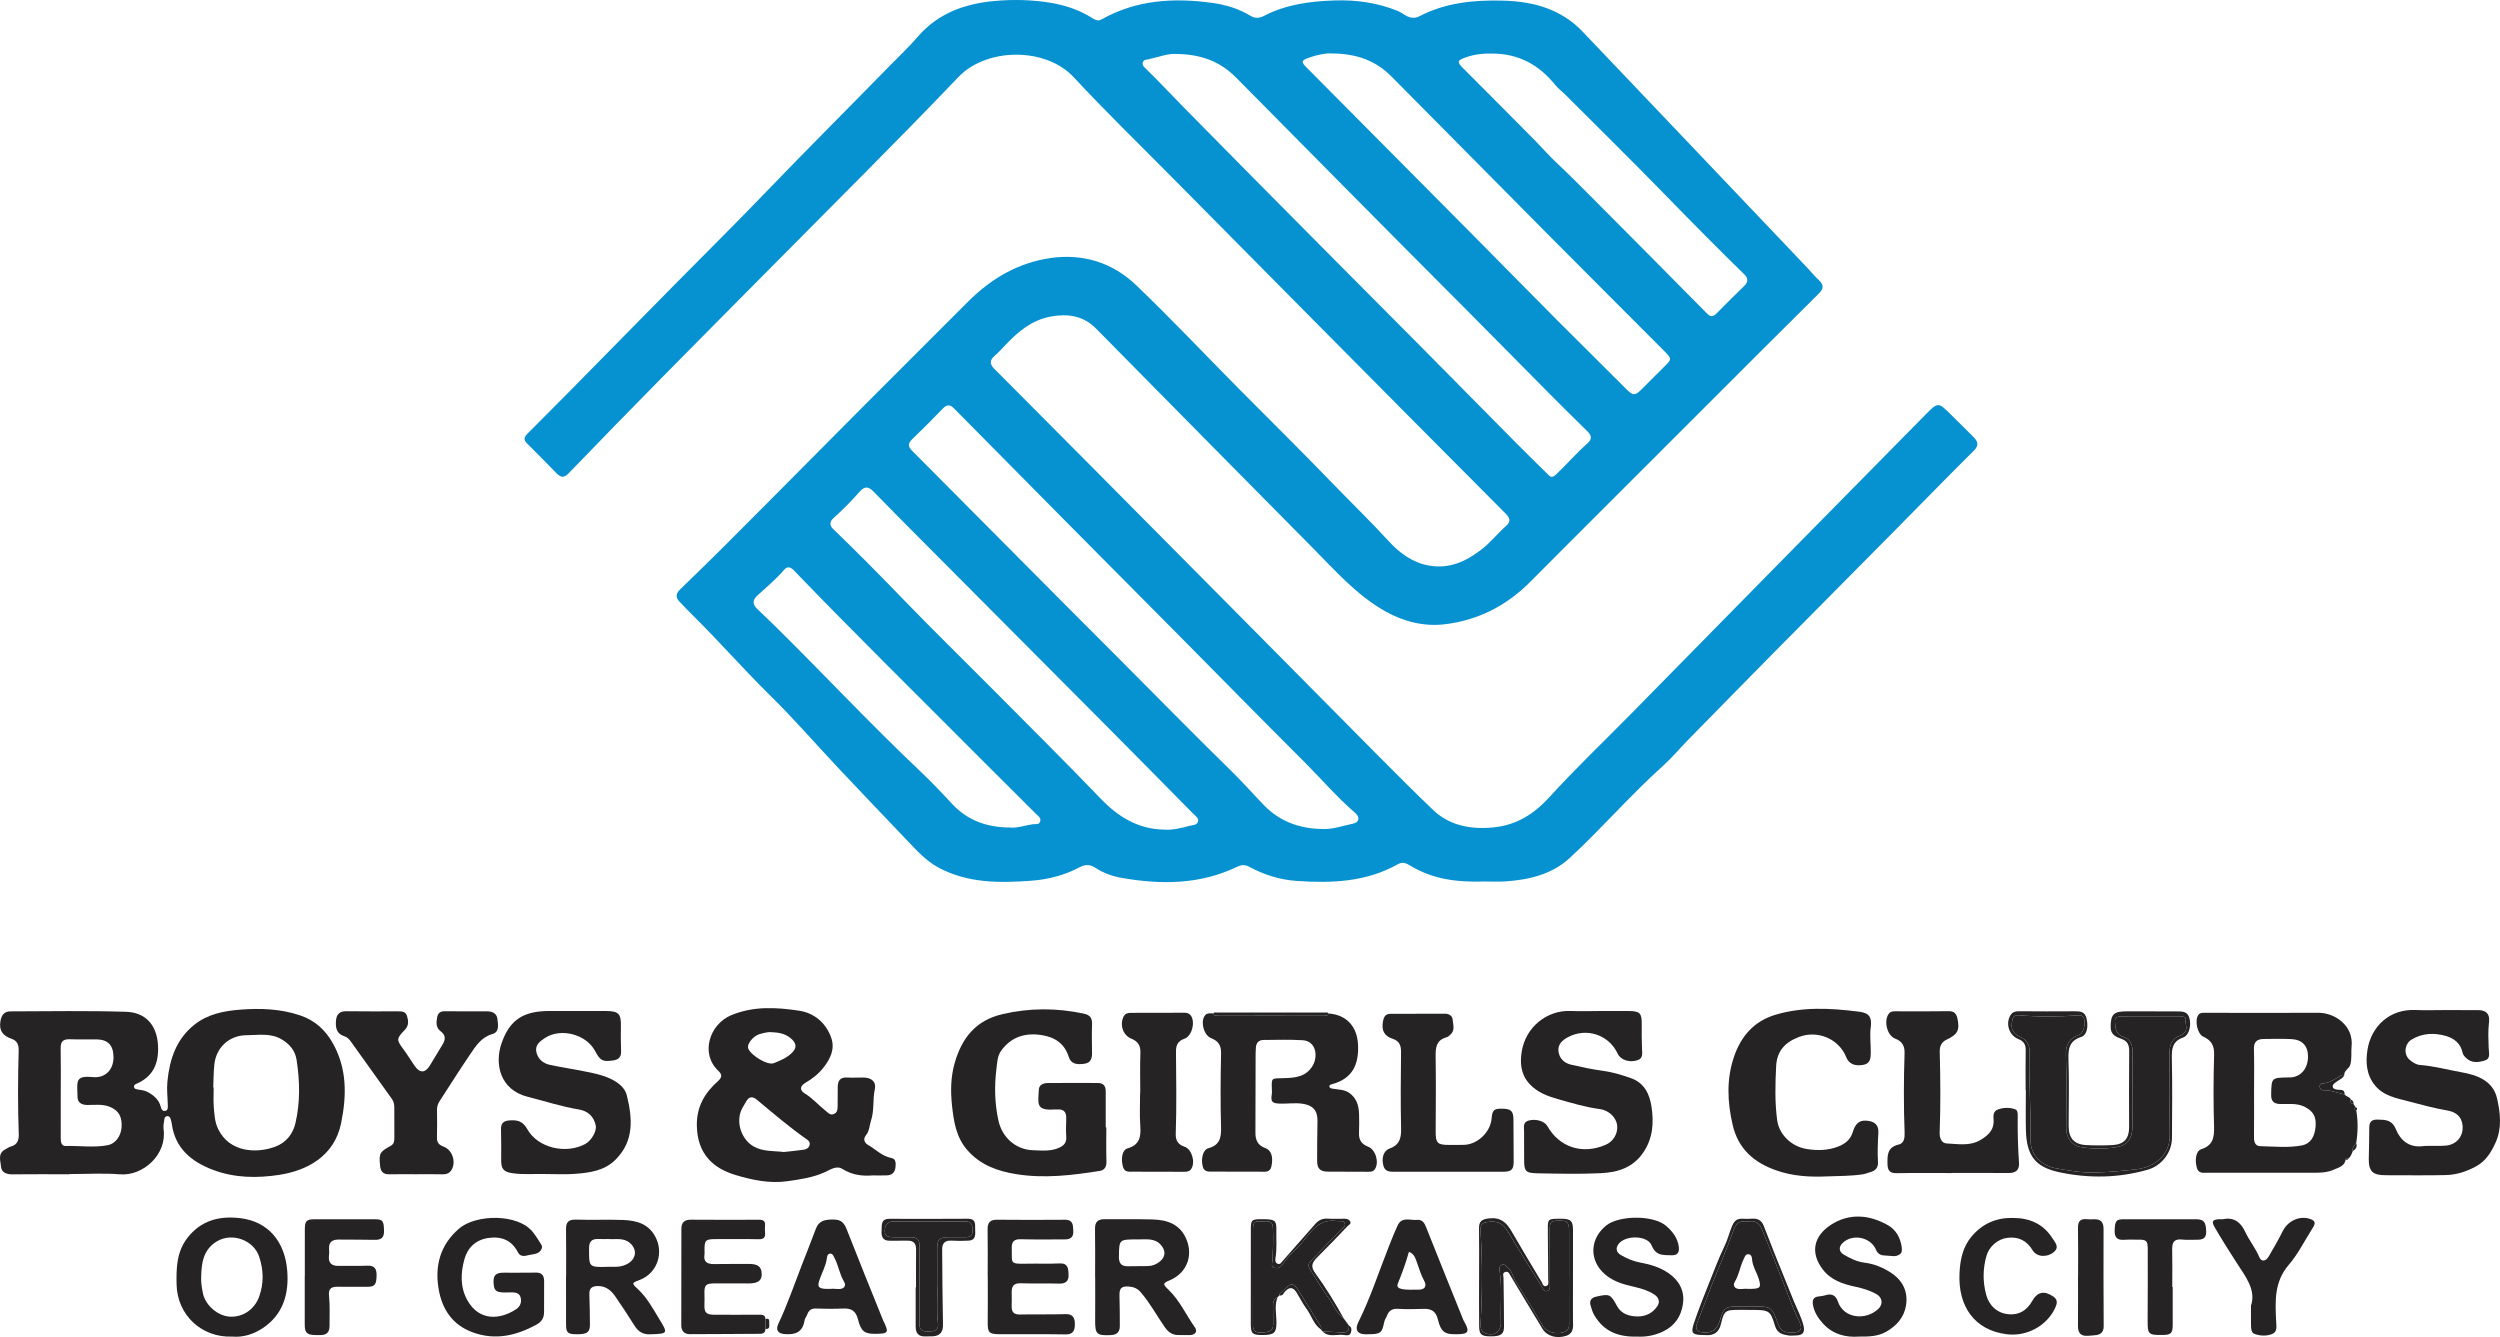 <?xml version="1.0" encoding="UTF-8"?>
<svg id="Layer_2" data-name="Layer 2" xmlns="http://www.w3.org/2000/svg" viewBox="0 0 1679.72 898.364">
  <defs>
    <style>
      .cls-1 {
        fill: #0691d1;
      }

      .cls-1, .cls-2 {
        stroke-width: 0px;
      }

      .cls-2 {
        fill: #252324;
      }
    </style>
  </defs>
  <g id="Layer_1-2" data-name="Layer 1">
    <g>
      <path class="cls-1" d="M997.428,592.251c-12.307.381-24.467-.242-36.299-4.28-5.117-1.746-9.885-4.069-14.44-6.826-2.667-1.615-4.891-1.945-7.674-.384-21.285,11.941-44.432,12.732-67.95,11.112-11.187-.771-21.656-4.079-31.49-9.368-2.83-1.522-5.241-1.64-8.247-.185-24.864,12.038-51.04,12.147-77.484,7.564-6.148-1.066-12.388-3.181-17.781-6.772-3.515-2.341-6.785-2.467-10.588-.453-10.194,5.397-21.214,8.272-32.658,9.1-21.319,1.544-42.494,1.722-62.162-8.791-8.246-4.407-14.384-11.173-20.684-17.784-15.56-16.33-31.155-32.627-46.619-49.047-15.253-16.196-29.82-33.079-45.682-48.651-17.655-17.333-33.931-35.947-51.478-53.355-3.304-3.278-6.575-6.594-9.747-9.999-2.561-2.749-2.364-5.354.439-8.049,18.908-18.182,37.471-36.733,55.918-55.363,45.756-46.209,91.71-92.218,137.736-138.156,15.384-15.355,33.569-26.07,55.294-29.191,21.95-3.154,41.842,3.141,57.682,18.365,23.644,22.725,46.202,46.578,69.279,69.895,20.657,20.871,41.636,41.43,61.999,62.583,12.57,13.058,25.66,25.603,37.897,39,7.356,8.054,15.966,14.701,27.298,16.755,13.723,2.487,24.968-2.717,35.413-10.781,6.04-4.663,10.747-10.709,16.434-15.731,3.416-3.016,2.854-5.298-.282-8.444-43.529-43.663-86.943-87.44-130.357-131.218-31.256-31.518-62.484-63.063-93.695-94.625-22.102-22.351-44.702-44.243-66.067-67.279-18.86-20.335-58.532-19.978-77.459-.153-40.427,42.346-82.052,83.55-123.217,125.192-25.157,25.448-50.435,50.777-75.54,76.276-21.16,21.493-42.203,43.103-63.156,64.798-3.103,3.213-5.31,2.91-8.147-.024-6.597-6.823-13.295-13.549-20.009-20.259-2.576-2.574-1.366-4.495.707-6.563,8.805-8.784,17.587-17.59,26.319-26.446,24.116-24.459,48.205-48.946,72.301-73.425,19.709-20.022,39.754-39.737,59.201-59.984,28.272-29.434,57.169-58.238,85.689-87.418,6.154-6.297,12.616-12.334,18.337-19.005,13.88-16.185,32.151-22.56,52.572-24.289,12.051-1.02,24.094-.772,36.088,1.155,10.344,1.662,20.085,4.872,28.948,10.508,2.012,1.28,3.767,2.068,6.18.715,23.351-13.101,48.424-14.6,74.296-11.021,9.192,1.272,17.819,3.914,25.749,8.75,2.971,1.812,6.042,1.509,8.913.008,14.76-7.717,30.781-9.81,47.066-10.398,14.604-.528,28.907,1.432,42.566,6.928,1.897.763,3.618,1.976,5.392,3.028,3.024,1.795,6.225,2.345,9.388.693C970.998,1.881,989.766-.012,1008.913.395c11.776.25,23.517,1.913,34.287,6.685,7.426,3.291,14.3,8.03,20.049,14.079,24.724,26.01,49.491,51.979,74.229,77.976,25.454,26.75,50.896,53.512,76.335,80.277,2.728,2.87,5.239,5.965,8.132,8.653,3.565,3.313,3.489,5.839-.084,9.373-26.04,25.749-51.902,51.678-77.81,77.561-31.407,31.377-62.805,62.762-94.201,94.15-7.129,7.127-14.273,14.238-21.341,21.425-16.023,16.295-35.453,26.27-58.005,28.885-13.877,1.609-27.467-1.804-39.79-8.759-19.228-10.852-33.602-27.346-48.87-42.743-38.26-38.582-76.397-77.285-114.581-115.941-10.294-10.421-20.605-20.826-30.864-31.283-8.457-8.621-18.933-10.103-30.101-8.117-12.987,2.309-22.555,10.384-31.251,19.694-2.118,2.267-4.214,4.594-6.584,6.578-3.368,2.818-3.723,5.564-.593,8.71,20.819,20.921,41.648,41.831,62.443,62.775,33.707,33.949,67.399,67.912,101.079,101.887,31.858,32.137,63.685,64.305,95.542,96.443,11.897,12.002,23.883,23.946,36.078,35.61,10.994,10.515,25.52,13.103,40.517,11.601,15.326-1.535,27.105-8.896,37.576-20.403,17.44-19.166,36.26-37.076,54.451-55.562,34.582-35.142,69.116-70.331,103.696-105.475,31.421-31.933,62.863-63.845,94.325-95.738,8.635-8.753,8.67-8.69,17.392.019,5.007,4.999,10.145,9.868,15.079,14.938,2.788,2.865,3.835,5.474.132,9.142-17.784,17.616-35.228,35.574-52.836,53.367-26.842,27.123-53.752,54.179-80.572,81.324-19.678,19.916-39.275,39.913-58.872,59.909-5.549,5.662-10.631,11.826-16.516,17.104-21.873,19.619-41.061,41.94-62.605,61.85-12.031,11.118-27.402,14.724-43.362,15.812-4.643.316-9.326.049-13.991.049ZM887.11,556.947c7.639.672,14.707-2.068,21.94-3.543,4.262-.869,4.873-4.31,1.486-7.218-12.218-10.492-22.648-22.76-34.012-34.097-29.338-29.267-58.349-58.863-87.519-88.298-24.548-24.771-49.156-49.484-73.704-74.256-24.797-25.022-49.557-50.08-74.321-75.134-2.509-2.538-4.664-2.873-7.406-.004-6.682,6.989-13.526,13.831-20.511,20.516-3.011,2.882-3.267,4.918-.148,8.045,46.336,46.464,92.449,93.15,138.873,139.526,25.093,25.067,49.833,50.485,75.233,75.253,7.599,7.41,14.694,15.477,22.109,23.158,10.378,10.75,23.268,15.616,37.982,16.052ZM790.503,36.266c-4.812-.504-11.567,1.79-18.426,3.493-1.645.408-3.666.126-4.252,2.228-.557,1.998,1.04,3.173,2.246,4.351,8.521,8.325,16.658,17.023,24.995,25.523,31.437,32.047,63.096,63.876,94.709,95.75,22.132,22.315,44.351,44.544,66.482,66.861,20.545,20.718,41.005,41.519,61.541,62.245,7.292,7.36,14.651,14.655,22.087,21.868,1.553,1.507,2.574,3.05,5.585.237,7.174-6.7,13.475-14.257,20.87-20.684,3.544-3.08,3.171-5.471.038-8.516-8.711-8.466-17.29-17.069-25.869-25.669-19.263-19.312-38.286-38.859-57.569-58.154-51.013-51.043-101.681-102.429-152.458-153.707-10.365-10.467-22.888-15.603-39.978-15.828ZM781.797,557.411c5.995.385,11.699-.936,17.372-2.535,2.12-.597,5.007-.352,5.736-2.779.734-2.441-1.754-3.904-3.294-5.464-19.434-19.692-38.845-39.407-58.351-59.028-41.033-41.275-82.125-82.491-123.179-123.745-11.081-11.135-22.194-22.239-33.115-33.529-3.288-3.399-5.917-3.839-9.194-.165-5.628,6.309-11.49,12.39-17.831,18.019-2.232,1.981-2.921,4.597-.224,7.186,16.686,16.019,32.883,32.518,48.962,49.149,18.453,19.086,37.47,37.625,56.179,56.465,24.98,25.154,50.166,50.113,74.731,75.668,11.77,12.244,24.968,20.31,42.208,20.758ZM894.128,35.915c-3.379-.233-9.266.875-15.023,2.958-4.672,1.691-4.96,2.721-1.485,6.22,37.601,37.866,75.214,75.721,112.792,113.609,18.527,18.68,36.938,37.475,55.498,56.121,15.462,15.533,31.118,30.872,46.576,46.409,4.717,4.741,6.002,4.892,10.725.095,4.847-4.923,9.755-9.787,14.673-14.639,5.523-5.449,5.571-5.551.186-10.953-26.124-26.205-52.31-52.348-78.386-78.6-34.929-35.163-69.788-70.396-104.653-105.623-10.519-10.628-23.291-15.609-40.903-15.599ZM1002.101,35.998c-5.942-.168-11.701.555-17.328,2.563-5.597,1.998-5.971,3.006-1.894,7.105,16.201,16.284,32.479,32.492,48.593,48.862,4.861,4.938,9.471,10.253,14.464,14.931,7.798,7.305,15.307,14.882,22.843,22.43,26.111,26.15,52.097,52.425,78.08,78.702,2.298,2.324,3.997,2.529,6.408.039,6.122-6.325,12.476-12.426,18.753-18.601,2.58-2.539,2.666-5.046.044-7.602-17.804-17.351-35.264-35.038-52.606-52.855-22.156-22.763-44.808-45.043-67.263-67.515-2.415-2.417-5.238-4.482-7.367-7.118-11.022-13.653-24.987-21.123-42.728-20.94ZM678.528,555.987c4.357.59,9.833-1.348,15.437-2.198,1.733-.263,4.198.563,4.924-1.865.724-2.42-1.435-3.698-2.847-5.111-11.479-11.488-23.042-22.892-34.497-34.403-42.853-43.058-86.203-85.625-128.352-129.381-1.979-2.054-4.161-2.684-6.222-.299-5.553,6.423-12.032,11.866-18.278,17.56-3.257,2.969-3.045,5.893.068,8.838,3.538,3.348,7.073,6.702,10.546,10.117,33.155,32.606,64.871,66.646,98.659,98.635,7.354,6.962,14.447,14.328,21.336,21.822,10.162,11.054,22.877,16.199,39.228,16.286Z"/>
      <path class="cls-2" d="M46.433,788.974c-12.784,0-25.568-.087-38.35.053-3.827.042-7.102-1.428-7.351-4.944-.275-3.878-2.524-8.801,2.561-11.704,1.347-.769,2.685-1.675,4.148-2.095,4.362-1.252,5.301-4.364,5.159-8.384-.661-18.633-.587-37.273-.053-55.906.114-3.966-.925-6.7-4.826-8.067-5.423-1.901-8.465-5.089-7.476-11.514.668-4.338,2.513-6.873,6.767-6.884,25.913-.069,51.844-.53,77.732.285,12.372.389,20.802,8.144,21.447,23.086.495,11.481-3.185,20.253-14.15,25.111-.943.418-2.082.835-2.041,2.039.052,1.559,1.46,1.767,2.631,1.961,2.215.367,4.455.57,6.489,1.654,4.251,2.266,7.708,5.185,8.952,10.138.33,1.315,1.001,2.831,2.7,2.621,2.088-.258,1.999-2.097,1.973-3.636-.09-5.348-.792-10.749-.278-16.034,1.456-14.971,5.944-28.745,18.393-38.467,8.909-6.957,19.623-9.075,30.531-9.918,13.665-1.056,27.226-.581,40.44,3.911,9.688,3.293,16.661,9.66,21.58,18.276,9.791,17.15,9.611,35.299,5.771,54.137-4.601,22.574-23.581,31.913-41.45,34.664-14.936,2.299-30.036,2.153-44.492-3.303-14.501-5.473-25.492-14.31-27.815-30.859-.167-1.189-.442-2.383-.84-3.514-.343-.973-.93-1.853-2.212-1.772-1.301.082-1.789,1.047-1.928,2.066-.3,2.212-.851,4.509-.545,6.664,2.414,17.038-13.739,31.634-29.274,30.376-11.328-.917-22.789-.179-34.191-.179l-0.0.137ZM143.276,730.65c.095.003.189.006.284.009,0,4.312-.263,8.645.068,12.932.395,5.12.643,10.277,2.999,15.101,7.623,15.605,25.59,16.405,38.136,11.828,7.281-2.656,11.988-8.435,13.705-15.74,3.312-14.086,3.009-28.415.808-42.672-.952-6.164-4.591-10.518-9.929-13.725-7.553-4.538-15.812-2.852-23.795-2.825-11.524.039-20.317,8.239-21.533,19.598-.549,5.132-.514,10.327-.744,15.494ZM40.816,733.979c0,10.179.025,20.358-.017,30.537-.011,2.593.303,5.528,3.34,5.455,9.471-.226,19.004,1.263,28.404-.558,5.016-.972,8.709-6.135,9.122-11.839.519-7.171-1.886-11.291-7.518-13.745-5.005-2.18-10.19-1.399-15.322-1.4-3.627-.001-6.598-1.412-6.708-4.965-.355-11.515-1.726-15.004,10.932-13.728.682.069,1.382.02,2.07-.031,6.81-.503,11.302-6.034,11.142-13.705-.162-7.767-3.765-11.521-11.402-11.651-6.04-.103-12.089.134-18.124-.076-4.553-.158-6.072,1.804-5.981,6.207.205,9.83.064,19.667.061,29.501Z"/>
      <path class="cls-2" d="M586.354,789.747c-7.212.589-13.94-.349-20.319-4.325-4.069-2.536-8.159.487-11.713,2.1-8.095,3.674-16.71,4.901-25.275,6.122-12.001,1.71-24.038-.883-35.172-4.276-14.262-4.346-25.331-13.649-25.674-33.041-.224-12.684,5.228-21.942,14.14-29.894,2.523-2.251,3.238-4.21.426-6.827-12.667-11.785-5.852-31.499,8.451-37.467,15.16-6.326,30.532-5.334,45.747-3.054,10.1,1.514,18.189,8.255,21.642,18.537,2.453,7.304-.782,13.805-5.169,19.48-3.271,4.231-7.456,7.62-12.151,10.336-3.945,2.281-4.181,5.068-.425,7.347,5.218,3.165,9.129,7.815,13.859,11.521,1.635,1.281,2.936,3.137,5.342,2.266,2.627-.951,2.718-3.298,2.74-5.589.041-4.143.097-8.286.063-12.429-.035-4.36,1.544-6.889,6.425-6.582,3.614.227,7.255-.022,10.883.014,5.424.054,8.717,2.913,7.612,7.885-1.541,6.933-.268,14.102-2.532,20.937-1.114,3.364-1.014,7.003-3.488,10.061-1.869,2.312-1.248,4.879,1.618,6.502,5.17,2.928,9.261,7.596,15.613,8.692,3.186.549,2.931,3.969,2.629,6.503-.361,3.03-2.262,4.994-5.429,5.148-3.274.159-6.561.035-9.843.035ZM526.663,774.016c4.207-.47,8.841-.874,13.432-1.558,1.678-.25,3.326-1.124,3.853-3.043.41-1.494-.133-2.667-1.416-3.562-11.892-8.297-22.893-17.717-34.018-26.98-2.803-2.334-5.288-2.25-7.181,1.215-.824,1.509-1.783,2.945-2.6,4.458-4.765,8.83-.812,21.1,7.864,25.872,6.262,3.443,13.011,2.732,20.065,3.598ZM518.531,693.546c-2.397-.352-5.256.475-8.063,1.219-4.378,1.161-8.838,6.833-7.765,9.673,1.732,4.583,13.007,11.632,17.291,9.865,4.433-1.828,8.948-3.59,12.4-7.222,2.817-2.963,2.775-5.656-.074-8.532-3.659-3.693-8.218-4.853-13.789-5.003Z"/>
      <path class="cls-2" d="M1576.03,779.024c-.699,4.624-4.885,5.432-8.115,6.906-3.764,1.719-7.953,2.03-12.16,2.019-24.18-.063-48.36-.022-72.54-.001-2.902.003-6.018.716-7.163-3.262-1.541-5.349-.625-11.395,2.953-12.539,7.99-2.556,8.784-8.058,8.581-15.302-.451-16.04-.443-32.111.049-48.149.189-6.143-1.852-9.738-7.238-12.142-4.091-1.826-6.004-11.21-3.279-14.716,1.13-1.455,2.642-1.352,4.21-1.351,25.389.023,50.778.134,76.166-.009,11.458-.065,23.95,8.746,22.512,22.626-.424,4.096.303,8.301-.89,12.347-.798,2.709-4.399,3.871-4.066,7.224-.459-.173-1.061-.61-1.362-.456-4.346,2.213-8.134,5.644-13.437,5.755-.841.018-1.875,1.071-1.695,2.276.198,1.324,1.339,2.367,2.45,2.306,5.03-.276,9.529,1.933,14.313,2.743,1.012,1.625,3.471,1.517,4.184,3.485-.583,1.709-.051,2.752,1.814,2.985.452.71.904,1.419,1.353,2.121-.795.927-1.06,1.745.479,2.162,1.277,7.332,1.126,14.661-.055,21.977-1.272,1.586-2.803,3.072-2.28,5.421-.845,1.952-1.406,4.086-3.392,5.3-.631-.769-1.153-.959-1.392.273ZM1514.469,734.273c0,10.004.066,20.009-.038,30.011-.034,3.225.958,5.772,4.358,5.832,9.287.163,18.64,1.218,27.852-.526,5.609-1.062,8.654-5.737,9.184-12.745.507-6.7-1.662-10.188-7.047-13.035-5.416-2.863-11.114-1.862-16.737-2.034-4.242-.13-6.178-1.804-6.079-6.336.249-11.326.102-11.329,11.604-11.535.69-.012,1.385.021,2.069-.051,6.804-.721,11.2-6.409,11.09-14.327-.096-6.927-3.992-11.062-11.27-11.381-6.201-.272-12.424-.159-18.635-.07-4.286.062-6.564,1.888-6.432,6.704.27,9.824.081,19.661.08,29.492Z"/>
      <path class="cls-2" d="M1641.569,678.667c7.775.005,15.549-.019,23.324.013,5.767.023,8.129,2.611,7.428,8.319-.698,5.687-.4,11.381-.222,17.059.102,3.245,1.5,7.215-2.495,8.452-4.142,1.283-8.872,2.041-12.645-1.659-1.092-1.071-2.108-2.097-2.463-3.803-1.222-5.875-5.529-9.335-10.763-10.884-7.952-2.353-15.997-2.202-23.444,2.337-4.775,2.91-5.491,10.056-1.215,13.612,1.987,1.653,4.174,3.223,6.865,3.424,9.489.709,18.675,3.277,27.986,4.922,10.317,1.823,21.102,5.631,23.807,17.516,2.214,9.727,3.426,19.964-1.022,29.801-2.903,6.419-6.526,12.247-12.786,15.718-6.335,3.512-13.272,5.851-20.53,6.024-13.469.322-26.95.069-40.426.103-8.793.022-11.541-2.599-11.416-11.141.1-6.9.381-13.8.336-20.698-.026-3.97,1.57-5.653,5.564-5.543,5.362.147,9.697.009,12.477,6.81,2.746,6.719,8.46,12.097,17.467,11.081,5.294-.598,10.73.108,16.038-.414,8.296-.816,12.915-8.144,10.614-16.076-1.409-4.857-5.671-6.818-9.682-7.509-8.825-1.52-17.432-3.856-26.035-6.131-8.156-2.157-16.889-3.625-22.698-10.84-5.757-7.15-6.28-15.632-4.904-24.049,2.542-15.551,14.858-27.289,32.183-26.496,6.207.284,12.438.046,18.657.05Z"/>
      <path class="cls-2" d="M892.58,680.933c12.12.872,19.203,8.731,19.846,20.723.728,13.585-3.736,23.211-17.712,26.867-.818.214-1.79.605-1.477,1.721.262.936,1.248,1.058,2.092,1.213,3.7.678,7.624.474,10.94,2.67,5.128,3.396,6.681,8.584,6.874,14.314.145,4.308.109,8.629-.048,12.937-.168,4.596,1.855,7.45,6.13,9.062,5.084,1.917,7.597,10.723,4.517,15.162-1.171,1.688-2.809,1.71-4.585,1.7-8.98-.052-17.961-.01-26.941-.093-5.222-.048-7.252-2.05-7.248-7.166.007-8.972.065-17.946.225-26.917.121-6.813-2.896-10.433-9.833-11.518-5.17-.809-10.346.07-15.515-.11-5.267-.183-6.14-1.299-5.323-6.438.134-.844.077-1.724.053-2.586-.235-8.561-.851-7.895,8.637-8.109,7.32-.165,14.38-1.012,18.73-8.282,3.839-6.415,2.281-16.646-6.691-17.172-8.765-.514-17.581-.24-26.374-.172-3.017.023-4.778,1.859-5.043,4.847-.212,2.396-.205,4.815-.211,7.224-.045,16.742-.038,33.484-.118,50.225-.024,4.939,1.505,8.531,6.615,10.332,4.132,1.456,5.442,5.98,4.143,12.233-.897,4.32-4.255,3.661-7.355,3.649-10.535-.04-21.072.053-31.605-.084-2.761-.036-6.185.66-7.198-3.359-1.312-5.207.119-11.321,3.74-12.305,7.666-2.082,8.751-7.005,8.558-14.034-.456-16.557-.339-33.141.015-49.704.115-5.379-1.817-8.322-6.626-10.217-4.796-1.89-7.209-10.24-4.579-14.723,1.434-2.444,3.748-2.016,5.967-1.906.488,2.118,2.226,1.173,3.355,1.176,23.56.064,47.121.062,70.681-.007,1.123-.003,2.862.97,3.364-1.157Z"/>
      <path class="cls-2" d="M1227.51,790.407c-11.637.529-23.104-.158-34.224-4.094-14.916-5.28-25.429-14.425-29.148-30.559-3.566-15.47-4.219-30.863.98-45.901,4.694-13.576,13.282-23.747,27.894-28.084,18.186-5.397,36.531-4.437,54.902-2.176,6.099.751,10.214,1.863,8.999,10.737-.763,5.575.138,11.362.036,17.049-.062,3.452-.248,7.144-4.783,8.031-5.886,1.152-9.942-.613-11.668-5-4.877-12.392-19.135-18.485-31.783-13.694-9.174,3.475-14.855,9.251-15.358,19.727-.58,12.089-.92,24.138.694,36.148,1.305,9.712,9.618,17.871,20.149,19.462,7.021,1.061,14.09.962,20.915-1.718,4.752-1.866,8.219-4.704,9.781-9.822,1.373-4.501,3.561-8.131,9.476-7.541,5.19.518,7.989,2.855,7.68,8.162-.382,6.549-.652,13.086-.262,19.635.222,3.736-1.627,5.791-5.064,6.739-1.659.457-3.266,1.191-4.95,1.453-8.039,1.248-16.17,1.14-24.265,1.446Z"/>
      <path class="cls-2" d="M366.379,788.82c-6.264-.28-14.214.597-22.125-.565-5.888-.865-7.561-2.851-7.52-8.872.046-6.901.071-13.806-.115-20.703-.108-3.997,1.82-5.588,5.532-5.881,5.247-.414,9.03.306,12.161,5.91,7.047,12.612,25.906,16.938,38.886,9.936,4.099-2.211,7.841-8.557,7.079-12.379-1.223-6.131-5.37-9.838-11.196-10.792-11.787-1.93-23.073-5.663-34.589-8.571-18.646-4.708-22.323-22.144-17.483-36.018,5.641-16.168,15.088-21.653,32.505-21.621,12.604.023,25.208-.021,37.812.026,8.296.031,9.996,1.897,9.846,10.004-.105,5.691-.071,11.391.135,17.078.143,3.944-1.821,5.656-5.424,6.145-7.077.962-8.519.208-12.079-6.423-6.018-11.209-22.939-15.617-33.553-8.759-3.622,2.34-7.068,4.966-5.786,9.901,1.174,4.518,4.595,7.297,9.065,8.243,7.76,1.643,15.62,2.816,23.394,4.399,7.404,1.508,14.84,2.904,21.363,7.219,3.368,2.228,5.993,5.296,6.856,8.802,3.767,15.31,5.091,30.428-7.371,43.066-7.769,7.879-17.938,9.033-28.125,9.776-5.839.426-11.735.077-19.267.077Z"/>
      <path class="cls-2" d="M743.329,757.477c0,7.592-.19,15.19.083,22.772.129,3.591-1.199,5.941-4.489,6.468-18.624,2.979-37.392,5.207-56.157,2.182-12.313-1.985-23.93-6.005-32.734-16.038-7.602-8.664-9.196-19.156-10.356-29.722-1.071-9.755-.95-19.581,1.861-29.254,4.821-16.59,14.135-28.267,31.803-32.438,18.339-4.33,36.533-4.28,54.869-.395,4.155.88,5.699,2.973,5.522,7.199-.266,6.376-.019,12.772-.007,19.16.008,3.756-.752,6.785-5.39,7.357-4.48.552-8.68.377-10.229-4.581-2.893-9.257-9.576-13.413-18.559-14.763-10.954-1.647-20.228,1.364-26.877,10.538-2.613,3.605-2.678,8.188-3.2,12.425-1.422,11.538-1.141,23.026,1.352,34.47,2.467,11.33,11.576,19.547,23.129,19.958,5.992.213,12.081.946,17.844-1.754,3.128-1.466,4.869-3.441,4.604-7.193-.292-4.121-.09-8.282.006-12.422.093-4.002-1.465-6.284-5.77-6.024-.688.041-1.385-.053-2.072-.001-12.974.988-10.962-4.178-10.603-13.204.145-3.651,3.38-4.539,6.484-4.56,11.049-.075,22.099-.02,33.148-.016,3.671.001,5.327,1.944,5.326,5.5-.003,8.112-.001,16.224-.001,24.336.138.001.275.001.413.002Z"/>
      <path class="cls-2" d="M1073.687,679.279c6.909,0,13.818-.057,20.726.015,7.493.078,8.72,1.448,8.653,8.822-.05,5.521-.058,11.05.186,16.564.14,3.181.845,6.422-3.175,7.707-5.432,1.736-11.229-.258-13.137-4.377-5.919-12.78-20.94-17.758-33.373-11.189-3.991,2.109-7.033,5.004-6.449,9.631.584,4.628,3.826,7.823,8.394,8.88,7.052,1.632,14.16,3.159,21.326,4.123,6.576.885,12.84,2.766,18.998,4.948,8.839,3.132,12.468,10.47,13.777,19.113,1.635,10.792,1.027,21.093-5.425,30.705-6.96,10.367-17.326,13.499-28.553,14.03-14.301.677-28.663.351-42.991.069-7.773-.153-8.659-1.559-8.596-9.416.05-6.213-.11-12.429-.037-18.641.032-2.775-1.034-6.184,2.976-7.346,4.857-1.406,10.752.344,12.621,3.637,8.158,14.377,23.508,19.345,39.131,12.666,5.107-2.183,8.284-7.361,7.84-12.775-.434-5.294-5.259-10.415-11.795-11.278-9.473-1.251-18.543-4-27.657-6.578-7.272-2.057-14.303-4.532-19.693-10.549-5.821-6.498-6.217-14.188-4.971-21.756,2.632-15.99,16.655-27.76,33.093-27.021,6.033.271,12.088.044,18.133.044v-.026Z"/>
      <path class="cls-2" d="M279.575,788.959c-6.047-.001-12.095-.084-18.14.029-3.885.073-5.677-1.821-6.042-5.506-.85-8.563-.393-9.504,7.074-13.573,2.143-1.168,2.517-3.027,2.495-5.243-.067-6.733-.037-13.466-.028-20.199.003-2.11-.244-4.169-1.499-5.926-9.2-12.889-18.43-25.757-27.635-38.643-1.131-1.584-2.443-3.041-4.3-3.6-5.562-1.674-6.163-6.007-5.742-10.708.351-3.919,2.372-6.206,6.763-6.151,11.574.146,23.151.09,34.727.081,2.67-.002,5.276-.066,6.253,3.22.982,3.301,1.208,6.411-1.447,9.162-5.841,6.054-5.783,6.658-.901,13.233,2.663,3.587,4.93,7.466,7.506,11.121,3.416,4.846,6.902,4.798,10.05-.177,2.943-4.653,5.639-9.462,8.55-14.136,2.114-3.393,2.365-6.362-1.172-9.018-3.29-2.471-3.016-5.982-2.36-9.457.507-2.687,1.983-4.075,5.036-4.026,9.5.153,19.004.037,28.507.058,3.46.008,6.505,1.416,6.906,4.936.424,3.723,1.613,8.901-3.327,10.32-7.46,2.143-11.087,7.928-14.91,13.549-7.056,10.373-13.743,20.997-20.568,31.528-1.143,1.764-1.797,3.64-1.762,5.837.101,6.208.141,12.422-.027,18.628-.09,3.313,1.347,4.969,4.375,6.074,5.963,2.176,8.655,10.318,5.39,15.718-1.392,2.303-3.462,3.002-6.152,2.923-5.869-.173-11.747-.053-17.621-.054Z"/>
      <path class="cls-2" d="M1311.737,788.16c-12.431,0-24.866-.16-37.292.084-4.549.089-6.147-1.653-6.252-6.003-.144-5.964-.223-11.393,7.388-13.184,3.826-.901,4.235-4.57,4.105-8.023-.67-17.754-.623-35.512-.033-53.264.164-4.924-1.512-8.132-6.308-9.925-5.405-2.021-7.814-11.806-4.377-16.614,1.158-1.62,2.755-1.764,4.569-1.758,11.913.038,23.828.102,35.738-.072,3.463-.051,5.135,1.514,5.822,4.567,1.796,7.982.394,11.01-7.134,14.514-3.753,1.747-4.772,4.754-4.676,8.409.474,18.102.613,36.2-.056,54.301-.127,3.426,1.305,6.93,4.688,7.07,7.619.316,15.503,1.995,22.755-2.339,5.334-3.187,9.332-6.892,8.77-13.878-.193-2.391-.258-5.454,2.872-6.582,3.822-1.377,7.794-1.5,11.622-.153,1.607.565,1.766,2.421,1.746,4.025-.135,10.696.139,21.376.861,32.053.322,4.763-2.238,6.789-6.998,6.745-12.603-.118-25.207-.04-37.811-.04v.066Z"/>
      <path class="cls-2" d="M973.653,787.29c-12.094-0-24.188.025-36.282-.018-3.096-.011-6.538.245-7.743-3.611-1.628-5.208-.238-10.449,4.029-11.987,6.938-2.501,7.871-7.223,7.719-13.758-.392-16.912-.201-33.841-.032-50.76.044-4.452-.913-7.692-5.598-9.195-5.586-1.792-7.655-5.586-6.568-11.543.592-3.244,1.66-5.224,5.06-5.244,12.265-.073,24.53-.12,36.794-.083,2.476.007,4.795,1.47,4.95,3.778.23,3.408,1.895,7.278-1.425,10.251-.767.687-1.59,1.53-2.526,1.777-7.117,1.879-7.55,7.045-7.443,13.248.288,16.743.077,33.496.02,50.244-.026,7.601,1.273,8.917,9.054,8.866,3.455-.023,6.918.111,10.365-.067,8.983-.463,17.392-8.666,18.139-17.546.504-5.99,1.587-6.912,7.884-6.711,5.29.169,6.8,1.809,6.829,7.414.047,9.32.12,18.64.133,27.96.008,5.534-1.501,6.984-7.077,6.985-12.094.002-24.188.001-36.282 0Z"/>
      <path class="cls-2" d="M735.786,857.802c0-10.695.137-21.393-.063-32.085-.088-4.706,1.895-6.594,6.438-6.552,10.701.098,21.41-.145,32.103.162,10.187.292,18.92,3.185,23.108,13.951,4.249,10.922-.239,22.124-11.248,26.84-5.019,2.15-4.997,2.593-.989,6.459,7.521,7.255,11.774,16.855,17.698,25.261,1.989,2.822.16,5.166-3.46,5.2-2.415.023-4.832-.093-7.246-.04-4.151.09-6.938-1.641-9.401-5.148-5.519-7.859-10.035-16.4-16.375-23.713-2.286-2.636-5.047-3.565-8.166-3.752-4.883-.292-6.19,1.389-6.023,6.335.226,6.721.197,13.45.232,20.176.021,3.967-1.886,5.965-5.983,6.141-9.642.415-10.67-.569-10.588-10.253.082-9.66.018-19.321.018-28.981h-.053ZM763.983,832.743c-12.13.007-12.04.008-12.206,11.63-.062,4.31,1.588,6.488,6.006,6.408,4.486-.081,8.974-.026,13.459-.122,3.029-.065,5.732-1.137,8.072-3.074,3.962-3.28,4-7.345.646-11.151-4.228-4.797-9.697-3.581-15.976-3.69Z"/>
      <path class="cls-2" d="M1248.995,898.035c-8.732.652-17.42-1.414-24.093-8.692-3.241-3.535-5.896-7.611-6.783-12.502-.57-3.139.137-5.497,3.939-5.796,1.536-.121,3.093-.389,4.565-.837,4.248-1.294,6.894.251,8.268,4.347,3.842,11.453,18.955,12.888,27.33,4.672,3.073-3.015,2.503-7.422-1.27-9.606-4.496-2.602-9.383-4.013-14.515-5.115-8.248-1.77-16.325-4.467-21.772-11.627-8.773-11.53-5.766-22.581,5.438-29.898,12.284-8.022,25.918-6.949,38.544.316,5.189,2.986,8.16,8.295,9.054,14.384.215,1.462.283,3.575-.559,4.449-2.898,3.009-6.872,1.442-10.356,1.45-2.417.006-5.047-.723-6.202-3.633-3.468-8.732-15.849-11.317-22.585-4.772-2.707,2.63-2.551,5.813.738,7.732,4.303,2.51,8.685,4.79,13.843,5.436,6.517.817,12.604,3.264,18.072,6.881,7.706,5.098,11.388,12.503,10.012,21.632-1.218,8.08-6.177,13.833-13.322,17.902-5.548,3.16-11.483,3.32-18.345,3.275Z"/>
      <path class="cls-2" d="M766.13,734.246c0-8.969-.225-17.945.09-26.903.172-4.879-1.655-7.667-6.102-9.485-5.682-2.324-7.945-9.369-5.178-14.847.999-1.977,2.656-2.494,4.703-2.493,12.081.001,24.162-.024,36.243-.066,1.648-.006,3.046.41,4.105,1.747,3.325,4.192.922,13.997-4.194,15.727-4.419,1.494-5.705,4.334-5.67,8.622.149,18.449.476,36.899-.159,55.349-.143,4.147,1.438,7.123,5.886,8.561,4.951,1.6,7.431,10.403,4.569,14.845-1.326,2.058-3.393,2.018-5.515,2.009-11.218-.052-22.437-.05-33.655-.074-2.733-.006-5.663.505-6.724-3.187-1.547-5.386-.578-11.444,3.002-12.457,8.216-2.326,9.142-7.846,8.612-15.104-.539-7.378-.119-14.826-.119-22.243.035,0,.07-0.0.104-0Z"/>
      <path class="cls-2" d="M1100.075,898.044c-12.988.39-22.738-3.65-29.027-14.636-1.157-2.021-1.7-4.12-2.332-6.232-.986-3.294.387-5.194,3.764-5.97,9.145-2.102,9.6-1.662,14.084,6.469,2.79,5.06,7.941,6.767,13.593,6.829,5.805.063,10.501-2.39,13.548-7.135,1.756-2.735.74-5.696-2.192-7.597-3.96-2.567-8.304-3.959-12.923-5.012-8.046-1.833-16.071-3.952-22.091-10.33-9.035-9.574-7.511-22.98,2.841-31.141,8.406-6.626,31.395-7.164,40.147.396,4.36,3.766,7.838,8.274,8.504,14.266.385,3.458-.863,5.607-4.915,5.455-5.467-.205-10.452.586-13.34-6.595-2.789-6.936-17.66-7.069-22.237-.989-2.227,2.957-1.425,5.718,1.564,7.445,4.015,2.321,8.241,4.148,12.932,5.007,6.778,1.241,13.42,3.217,19.168,7.2,7.07,4.899,10.789,11.876,9.631,20.382-1.136,8.346-5.375,14.971-13.516,18.821-5.826,2.756-11.783,3.661-17.204,3.367Z"/>
      <path class="cls-2" d="M155.977,898.036c-20.259.823-36.9-14.233-37.338-35.095-.231-10.983.053-21.751,7.151-31.039,9.181-12.013,21.695-15.171,35.921-13.395,18.503,2.31,29.793,15.725,31.294,35.495,1.165,15.35-2.72,29.218-16.5,38.368-6.318,4.195-13.372,6.317-20.528,5.666ZM135.16,858.123c-.176,3.235.399,7.155,1.24,11.035,1.722,7.949,9.946,15.006,17.956,15.48,8.951.529,16.75-4.993,19.785-13.485,3.219-9.008,2.967-17.824-.009-26.821-3.718-11.241-18.375-16.435-28.507-10.215-8.912,5.471-10.265,14.024-10.464,24.007Z"/>
      <path class="cls-2" d="M349.178,855.073c3.455,0,6.916.127,10.364-.033,4.168-.193,6.086,1.649,6.049,5.791-.062,6.906-.043,13.812-.043,20.718-0,3.987-1.643,6.629-5.348,8.612-13.469,7.209-27.194,10.505-42.243,5.155-13.959-4.962-20.937-15.642-23.246-29.224-2.659-15.639,1.02-29.659,13.732-40.617,11.268-9.713,39.622-10.25,49.608,2.388,2.118,2.681,3.919,5.623,5.724,8.532.395.637.482,1.767.205,2.471-1.567,3.976-5.489,3.642-8.714,4.427-2.673.65-5.608,1.383-7.289-1.897-4.206-8.207-11.138-10.846-19.843-9.618-8.453,1.193-13.955,6.548-16.094,14.266-2.555,9.221-2.97,18.824,2.015,27.662,7.918,14.036,21.855,13.165,32.894,5.822,2.657-1.767,3.892-5.075,2.649-8.329-1.107-2.899-4.01-2.861-6.644-2.858-1.382.002-2.765.101-4.145.067-5.96-.148-7.079-1.385-7.216-7.523-.115-5.158,3.198-5.831,7.218-5.775,3.455.048,6.911.01,10.367.01 0-.016 0-.031 0-.047Z"/>
      <path class="cls-2" d="M380.359,857.545c0-10.522.125-21.046-.055-31.565-.084-4.89,1.727-6.699,6.749-6.536,10.518.343,21.065-.15,31.579.241,9.483.353,17.943,2.777,22.39,12.721,4.805,10.743-.147,23.451-11.297,27.591-5.354,1.988-5.365,2.251-1.218,6.069,6.17,5.681,10.08,13.036,14.375,20.055,6.129,10.016,5.987,9.952-6.009,10.384-4.934.178-8.066-1.795-10.585-5.858-4.165-6.717-8.561-13.297-13.043-19.81-2.742-3.984-6.371-6.804-11.562-6.761-3.628.03-5.884,1.267-5.697,5.504.296,6.715.287,13.443.379,20.166.071,5.195-1.671,6.636-8.029,6.722-6.697.09-7.977-.843-8.011-6.323-.068-10.866-.02-21.733-.02-32.6.019,0,.037-0.0.056-0ZM408.454,832.486c-1.874,0-4.292.07-6.705-.015-4.186-.148-5.982,1.958-5.962,5.98.064,12.391-.732,13.207,12.204,12.716,2.068-.079,4.144.067,6.212-.015,3.157-.125,6.096-.929,8.712-2.843,4.833-3.535,4.887-9.15.409-13.083-4.354-3.824-9.46-2.32-14.871-2.74Z"/>
      <path class="cls-2" d="M663.618,857.691c0-10.526.141-21.054-.065-31.576-.09-4.615,1.616-6.632,6.293-6.597,15.193.114,30.389.17,45.581.022,5.9-.058,5.492,4.019,5.702,7.766.224,4.017-2.059,5.468-5.823,5.444-9.841-.062-19.689.17-29.523-.117-4.681-.136-6.141,1.829-5.991,6.117.35,10.006-1.975,10.59,10.346,10.314,7.248-.163,14.516.187,21.749-.186,5.866-.302,5.885,3.637,6.079,7.442.214,4.199-1.733,6.258-6.272,6.125-8.626-.253-17.27.065-25.894-.228-4.697-.16-6.154,2.022-6.053,6.207.074,3.098.044,6.201-.018,9.3-.078,3.857,1.512,5.575,5.607,5.483,10.182-.23,20.379.074,30.556-.252,5.146-.165,6.321,2.723,6.303,6.735-.018,3.909-.932,6.972-6.167,6.882-14.844-.253-29.696-.092-44.544-.133-7.01-.019-7.946-1.198-7.85-8.207.139-10.179.036-20.361.036-30.541-.017,0-.034,0-.051-0Z"/>
      <path class="cls-2" d="M204.809,857.299c0-10.359-.01-20.719.004-31.078.008-5.955,1.036-7.013,6.835-7.019,13.303-.013,26.605-.006,39.908-.004,5.65.001,6.325.991,6.467,7.866.094,4.552-1.991,6.086-6.334,5.967-7.942-.218-15.893-.061-23.838-.189-4.705-.075-7.219,1.733-6.718,6.76.135,1.358.046,2.759-.101,4.122-.498,4.614,1.577,6.822,6.168,6.8,6.565-.032,13.135.105,19.693-.13,4.576-.164,6.174,1.962,6.131,6.227-.064,6.375-1.073,7.918-6.015,7.961-6.737.059-13.475-.039-20.213-.031-4.067.005-6.278,1.103-5.734,6.152.718,6.661.291,13.447.346,20.179.032,3.981-1.811,6.164-5.94,6.126-1.209-.011-2.419-.006-3.628-.021-5.61-.07-7.095-1.562-7.091-7.059.008-10.877.002-21.753.002-32.63.019-0.0.039-0.0.058-0Z"/>
      <path class="cls-2" d="M977.841,896.432c-7.059.182-9.782-1.682-11.752-9.919-1.327-5.551-4.399-7.265-9.594-7.1-5.695.181-11.416.328-17.094-.021-3.925-.241-6.236,1.141-7.537,4.704-.471,1.291-1.407,2.446-1.711,3.76-1.82,7.853-1.664,8.711-13.048,8.609-5.047-.045-6.911-3.141-4.574-7.84,8.13-16.344,13.745-33.694,20.422-50.619,1.955-4.955,3.897-9.927,6.156-14.746,2.807-5.99,8.378-3.21,12.893-3.635,3.585-.338,4.996,1.91,6.206,4.969,8.22,20.77,16.61,41.473,24.957,62.193.256.634.645,1.215.979,1.818,3.37,6.095,2.339,7.794-4.75,7.824-.518.002-1.036 0-1.555.002ZM946.641,841.101c-2.052,7.346-4.635,14.405-7.475,21.375-.824,2.021.358,3.082,2.478,3.553,3.772.837,7.57.374,11.346.485,4.206.124,5.925-2.341,3.903-5.961-2.223-3.979-3.398-8.248-4.918-12.449-.955-2.638-1.739-5.669-5.334-7.003Z"/>
      <path class="cls-2" d="M587.933,896.175c-6.973.031-9.425-1.556-11.476-9.727-1.435-5.718-4.48-7.525-9.954-7.273-6.027.277-12.081.231-18.112.009-3.085-.113-4.879,1.011-5.921,3.801-.541,1.449-1.671,2.756-1.904,4.227-1.236,7.794-6.1,9.715-13.27,9.159-4.561-.354-6.333-2.666-4.291-7.005,6.07-12.898,10.685-26.376,15.822-39.646,3.099-8.006,6.336-15.96,9.295-24.017,2.166-5.896,6.568-6.343,12.009-6.322,5.16.02,7.127,2.413,8.83,6.778,7.861,20.144,16.035,40.167,24.098,60.232.128.319.257.64.407.949,3.954,8.135,3.542,8.794-5.532,8.834ZM558.859,865.968c.001-.039.002-.078.003-.117,1.547.081,3.092.192,4.64.237,3.552.103,5.275-2.182,3.638-4.876-3.105-5.109-3.767-11.063-6.551-16.211-.664-1.227-1.134-2.757-2.755-2.706-1.734.054-2.091,1.69-2.258,3.022-.654,5.217-3.307,9.741-4.972,14.602-1.476,4.307-.816,5.693,3.607,6.031,1.541.118,3.098.019,4.648.019Z"/>
      <path class="cls-2" d="M514.287,892.925c-.079,2.372-1.341,3.235-3.665,3.243-15.719.055-31.439.247-47.158.244-3.668-.001-5.726-2.157-5.722-5.939.021-21.584.099-43.168.066-64.753-.007-4.428,2.111-6.243,6.345-6.227,15.206.057,30.413.141,45.618.036,3.075-.021,4.535.813,4.239,4.036-.141,1.54-.107,3.115.026,4.658.283,3.289-.974,4.484-4.415,4.401-9.326-.226-18.66-.08-27.992-.089-7.821-.007-8.336.492-8.272,8.088.006.69.107,1.398-.008,2.068-.901,5.275,1.892,6.697,6.544,6.617,7.774-.133,15.551-.038,23.327-.084,6.084-.036,8.532,1.927,8.565,6.979.028,4.276-2.719,6.156-8.82,6.12-7.43-.044-14.861-.08-22.291-.046-6.668.031-7.573,1.027-7.352,7.509.076,2.239.057,4.485-.02,6.724-.183,5.314,1.084,6.798,6.546,6.845,9.849.085,19.699-.002,29.548-.008,2.235-.001,4.708-.358,4.95,2.961-.022,2.197-.041,4.406-.061,6.614Z"/>
      <path class="cls-2" d="M1352.167,818.314c11.272-.053,20.561,3.825,26.814,13.614,1.899,2.972,4.986,6.065.825,9.428-4.629,3.741-11.411,3.185-14.104-1.293-3.919-6.518-9.43-9.279-16.897-8.396-6.475.765-12.299,5.801-14.103,12.073-2.491,8.664-2.559,17.324-.263,26.034,1.931,7.327,7.289,12.419,14.773,13.228,7.27.786,12.558-2.468,16.164-8.82,3.596-6.333,8.142-7.179,14.215-3.05,3.228,2.195,2.557,4.839,1.215,7.713-5.604,12.005-19.01,19.269-32.384,17.632-21.962-2.688-33.037-18.972-31.844-41.399.472-8.867,2.214-17.411,8.283-24.501,7.2-8.412,16.298-12.416,27.306-12.265Z"/>
      <path class="cls-2" d="M902.872,885.907c1.144,1.567,2.289,3.134,3.425,4.69.301,3.746-1.433,5.056-5.121,4.686-4.135-.414-8.308-.448-12.465-.648-.415-.472-.83-.944-1.239-1.409.675-1.547-.449-2.666-1.111-3.752-4.101-6.732-8.431-13.327-12.465-20.098-5.484-9.202-6.395-7.441-13.038-1.076-.561.537-1.559.919-1.21,2.038-.435.429-.87.858-1.299,1.279-2.88,1.197-3.015,3.758-3.018,6.31-.006,3.969.199,7.94.119,11.906-.105,5.161-3.901,5.191-7.683,5.457-3.814.269-5.938-.896-5.926-5.071.063-21.575.073-43.149.048-64.724-.004-3.02.702-5.326,4.3-4.785,3.339.502,8.649-2.112,9.035,3.874.475,7.374.02,14.818-.265,22.223-.072,1.857-1.299,3.91,1.129,4.898,2.155.877,4.291.015,5.475-1.853,2.707-4.273,6.255-7.895,9.829-11.255,7.98-7.501,12.506-20.414,27.175-18.173,1.813.277,4.079-.638,4.944,1.451.773,1.867-1.236,3.009-2.388,4.213-6.767,7.079-13.539,14.153-20.375,21.165-1.895,1.944-1.961,3.589-.406,5.893,3.939,5.839,7.204,12.167,11.481,17.73,3.795,4.937,5.758,11.221,11.051,15.028Z"/>
      <path class="cls-2" d="M1512.412,877.273c3.569-10.677-3.716-19.618-9.756-29.017-5.004-7.787-9.986-15.6-14.608-23.614-2.411-4.182-1.484-5.293,3.425-5.495.688-.028,1.408.16,2.066.024,7.505-1.549,12.023,2.123,15.004,8.508,2.758,5.908,6.98,10.991,9.489,17.06,1.274,3.081,4.251,2.929,6.216-.403,3.31-5.611,6.569-11.271,9.458-17.104,3.565-7.201,11.991-10.985,19.365-7.878,3.619,1.525,1.786,4.167.381,6.378-5.152,8.111-9.475,16.943-15.689,24.143-9.897,11.469-9.068,24.63-8.444,38.01.149,3.193.887,6.861-2.365,8.274-3.745,1.627-8.177,1.529-12.108.113-2.359-.85-2.364-3.623-2.412-5.872-.08-3.793-.022-7.59-.022-13.127Z"/>
      <path class="cls-2" d="M1459.812,864.7v25.365c0,5.762-1.067,6.82-6.943,6.887-9.481.108-9.958-.466-9.896-9.804.104-15.876.095-31.754.074-47.63-.008-6.006-.819-6.696-6.953-6.61-2.935.041-5.884-.125-8.803.103-4.67.364-6.665-1.527-6.482-6.282.249-6.471.957-7.532,6.31-7.535,16.059-.007,32.118-.018,48.176.002,5.501.007,6.865,1.836,7.012,8.339.114,5.043-3.049,5.508-6.835,5.446-3.108-.051-6.247.215-9.317-.14-5.108-.589-6.798,1.667-6.693,6.496.184,8.451.052,16.908.052,25.363.099 0.0.199 0.0.298 0Z"/>
      <path class="cls-2" d="M1360.997,732.516c0-8.978-.11-17.959.052-26.934.069-3.824-1.398-6.061-4.968-7.475-6.165-2.443-8.658-10.142-5.393-15.799,1.395-2.417,3.514-2.888,6.15-2.866,12.438.108,24.878.121,37.317.027,3.549-.027,6.574.294,7.661,4.41,1.52,5.762.435,11.59-3.47,12.836-7.671,2.447-8.822,7.488-8.567,14.706.529,15.003.154,30.038.114,45.059-.022,8.302,3.682,12.507,12.01,12.901,5.858.277,11.756.311,17.608-.029,7.643-.444,11.017-4.353,11.013-11.97-.008-16.921-.138-33.844.064-50.762.052-4.36-.966-7.104-5.391-8.695-3.428-1.233-7.042-2.692-7.061-7.748-.032-8.482,1.925-10.681,10.523-10.654,11.23.035,22.46-.049,33.69.048,3.379.029,7.162-.308,8.554,4.047,1.631,5.103.039,11.994-4.073,13.461-7.229,2.579-7.73,7.59-7.587,14.133.387,17.774.205,35.562.087,53.344-.065,9.744-6.829,18.657-16.388,21.386-19.629,5.603-39.55,5.906-59.395,1.647-16.096-3.454-21.915-11.177-22.357-28.142-.234-8.972-.041-17.954-.041-26.932-.05 0-.1 0-.149 0ZM1432.836,731.436c0,8.46.128,16.922-.036,25.379-.163,8.435-3.517,12.761-10.864,13.957-7.854,1.278-15.783,1.219-23.635-.024-6.027-.954-10.034-6.099-10.038-12.35-.011-16.402.461-32.823-.208-49.197-.307-7.499,2.3-11.558,8.972-13.998,3.257-1.191,4.801-9.131,2.654-11.913-.861-1.116-1.873-1.195-3.183-1.094-13.421,1.031-26.849,1.056-40.266-.054-2.37-.196-3.558.752-4.091,2.911-1.438,5.825-.079,9.199,5.312,11.688,4.276,1.974,6.261,4.876,6.125,9.671-.555,19.488,1.108,38.98.604,58.432-.319,12.29,8.694,18.669,17.346,20.162,8.227,1.419,16.541,2.946,25.1,2.802,9.678-.164,19.218-1.064,28.801-2.184,12.141-1.419,22.598-9.332,22.406-23.004-.244-17.434.14-34.878-.204-52.308-.128-6.461.246-11.977,7.325-14.545.931-.338,1.718-1.137,2.5-1.806,3.075-2.63.332-6.094,1.153-9.148.353-1.313-2.101-1.983-3.703-1.986-13.129-.027-26.258-.063-39.386.028-2.039.014-4.589.476-4.51,3.168.126,4.297.497,8.906,5.54,10.565,5.303,1.745,6.308,5.731,6.298,10.505-.017,8.115-.005,16.229-.012,24.344Z"/>
      <path class="cls-2" d="M1396.242,857.722c0-10.861.138-21.725-.066-32.582-.084-4.483,1.538-6.452,6.055-5.977,1.536.162,3.105.11,4.654.043,4.586-.197,6.487,1.925,6.471,6.533-.076,21.721-.044,43.443.085,65.163.021,3.582-1.433,5.547-4.832,6.103-1.851.302-3.747.322-5.621.491-4.893.442-6.879-1.874-6.829-6.674.115-11.032.036-22.066.036-33.1h.048Z"/>
      <path class="cls-2" d="M993.778,857.544c.005-10.701.133-21.405-.052-32.103-.084-4.854,1.809-6.22,6.666-6.807,7.666-.927,11.713,2.604,15.149,8.573,6.571,11.413,13.408,22.674,20.157,33.985.746,1.251,1.103,3.422,3.023,2.931,2.197-.562,1.5-2.773,1.49-4.416-.072-11.217-.21-22.434-.25-33.652-.025-6.952.215-7.129,7.344-7.195.691-.006,1.382-.028,2.072-.012,6.134.137,7.499,1.518,7.502,7.8.008,18.641-.016,37.282-.027,55.922-.001,1.553-.037,3.108.012,4.66.13,4.186.645,8.568-4.602,10.3-6.241,2.059-12.87.222-15.778-4.543-7.227-11.842-14.349-23.748-21.473-35.652-.888-1.484-1.474-3.434-3.712-2.685-2.058.689-1.133,2.524-1.113,4.002.147,10.87.337,21.741.349,32.612.006,5.157-2.07,6.594-8.778,6.618-6.287.023-7.884-1.165-7.945-6.682-.124-11.218-.037-22.437-.032-33.656ZM1054.211,858.037h.04c0-10.18-.003-20.359.001-30.539.002-6.227-1.031-7.408-6.482-7.376-5.943.034-6.576.72-6.548,7.086.051,11.905.117,23.809.134,35.714.002,1.671.367,3.741-1.751,4.426-2.283.738-2.758-1.334-3.65-2.779-7.538-12.221-15.354-24.28-22.572-36.686-3.049-5.241-6.555-7.694-12.737-6.966-4.978.586-6.169,1.661-5.869,6.559,1.265,20.636,1.247,41.283.013,61.921-.158,2.65.342,5.059,2.761,6.161,6.058,2.76,11.105-.745,10.895-7.498-.348-11.185.847-22.404-.791-33.567-.239-1.627-.583-3.73,1.331-4.645,2.022-.966,2.971,1.108,4.301,2.079,2.714,1.982,2.869,5.385,4.517,7.99,6.482,10.247,12.695,20.666,18.912,31.078,2.286,3.829,8.313,5.776,13.896,4.108,4.267-1.275,3.639-4.785,3.62-8.082-.057-9.662-.02-19.324-.02-28.986Z"/>
      <path class="cls-2" d="M615.469,864.972c0-8.444-.091-16.89.039-25.333.063-4.102-1.586-6.123-5.77-6.044-3.965.075-7.933-.02-11.899.038-4.746.069-5.763-2.745-5.517-6.767.229-3.732-.655-7.977,5.325-7.958,17.592.056,35.184.078,52.775-.048,5.107-.036,4.771,3.341,4.776,6.661.005,3.546.933,7.77-4.59,8.061-3.783.2-7.597.219-11.377-.017-4.236-.264-6.224,1.759-6.202,5.702.096,16.879.222,33.759.551,50.634.099,5.054-1.926,7.72-7.108,7.97-1.549.075-3.108-.048-4.656.035-4.655.25-6.598-2.145-6.591-6.563.014-8.791.004-17.581.004-26.372l.239-0ZM629.687,863.316c0-9.02-.045-16.785.015-24.549.045-5.904,1.54-7.414,7.28-7.5,3.797-.057,7.597-.055,11.394.009,3.308.055,5.214-1.055,5.119-4.789-.093-3.646-1.055-6.004-5.317-5.798-3.617.175-7.249.042-10.875.04-12.258-.007-24.516.047-36.773-.058-4.666-.04-6.067,2.9-6.038,6.618.029,3.771,3.179,3.965,6.041,3.996,3.97.042,7.941.001,11.912.011,3.611.008,5.403,1.839,5.399,5.44-.004,3.451-.009,6.902-.013,10.352-.02,14.148.022,28.297-.091,42.444-.042,5.238,3.332,5.128,7.01,5.044,3.469-.079,6.002-1.411,5.511-5.143-1.2-9.123-.059-18.259-.573-26.117Z"/>
      <path class="cls-2" d="M1174.453,880.105c-1.899-.002-3.798.009-5.697-.004-9.629-.067-10.357.495-12.539,9.724-1.213,5.131-4.652,7.628-9.913,7.226-1.031-.079-2.069-.065-3.104-.092-6.476-.173-7.165-1.725-5.039-8.005,3.04-8.98,6.506-17.835,10.034-26.577,3.417-8.467,6.601-17.099,10.605-25.371,2.067-4.271,3.165-9.011,5.056-13.44,1.454-3.406,3.363-4.942,6.986-4.706,2.233.145,4.493.096,6.728-.056,3.6-.244,6.085,1.434,7.363,4.563,3.29,8.054,6.212,16.26,9.564,24.288,3.744,8.966,7.18,18.057,10.938,27.019,2.161,5.154,4.815,10.204,6.237,15.667,1.318,5.065-.381,7.014-5.722,6.963-1.37-.013-2.775.235-4.106.014-4.051-.673-7.643-1.296-9.222-6.455-3.324-10.865-3.684-10.755-18.172-10.757ZM1174.196,820.913c-5.848-1.358-8.05,1.471-9.913,6.796-4.242,12.13-9.525,23.894-14.265,35.853-3.346,8.443-6.439,16.985-9.757,25.439-1.594,4.061-.044,5.831,3.967,6.239,6.278.638,9.626-1.913,11.638-8.952,2.103-7.356,3.617-8.504,11.215-8.501,4.317.002,8.633.009,12.95.005,9.508-.009,10.532.707,13.874,9.742,2.548,6.889,3.955,7.862,11.168,7.725,4.868-.093,6.209-2.597,3.975-7.099-4.58-9.23-7.959-18.959-11.709-28.534-4.382-11.188-8.81-22.361-13.409-33.461-1.738-4.195-4.775-6.786-9.733-5.253Z"/>
      <path class="cls-2" d="M902.872,885.907c-5.293-3.807-7.255-10.091-11.051-15.028-4.277-5.563-7.542-11.892-11.481-17.73-1.554-2.304-1.488-3.949.406-5.893,6.836-7.012,13.608-14.086,20.375-21.165,1.151-1.205,3.161-2.347,2.388-4.213-.865-2.089-3.13-1.174-4.944-1.451-14.669-2.241-19.195,10.673-27.175,18.173-3.574,3.359-7.122,6.982-9.829,11.255-1.184,1.868-3.32,2.73-5.475,1.853-2.428-.988-1.201-3.042-1.129-4.898.286-7.405.74-14.849.265-22.223-.386-5.986-5.696-3.372-9.035-3.874-3.598-.541-4.303,1.765-4.3,4.785.025,21.575.015,43.15-.048,64.724-.012,4.174,2.112,5.339,5.926,5.071,3.781-.266,7.578-.296,7.683-5.457.08-3.966-.124-7.937-.119-11.906.004-2.552.139-5.112,3.018-6.31-2.212,5.664-.695,11.484-.726,17.229-.036,6.683-1.606,8.12-9.418,8.137-6.817.015-7.826-.996-7.821-7.694.016-20.881.013-41.762.026-62.643.004-7.167.379-7.521,7.702-7.503,8.632.021,9.608.713,9.448,7.719-.138,6.026.441,12.072-.532,18.084-.239,1.476-.444,3.361,1.311,4.117,1.867.805,2.646-.926,3.659-2.081,7.258-8.271,14.558-16.505,21.831-24.762,2.19-2.487,4.798-3.651,8.217-3.429,3.782.246,7.592.037,11.389.064,1.423.01,2.797.313,3.616,1.627,1.135,1.821-.792,2.441-1.577,3.265-6.761,7.104-13.535,14.202-20.508,21.098-3.355,3.318-4.594,6.008-1.324,10.504,7.079,9.733,13.418,19.994,19.228,30.557Z"/>
      <path class="cls-2" d="M892.58,680.933c-.502,2.127-2.241,1.153-3.364,1.157-23.56.07-47.121.071-70.681.007-1.129-.003-2.867.942-3.355-1.176.575-.949,1.51-.614,2.309-.614,24.268-.011,48.536-.009,72.804.007.795.001,1.734-.349,2.287.62Z"/>
      <path class="cls-2" d="M859.648,870.34c-.349-1.119.649-1.501,1.21-2.038,6.643-6.366,7.554-8.127,13.038,1.076,4.035,6.771,8.364,13.366,12.465,20.098.662,1.086,1.786,2.205,1.111,3.752-4.955-3.489-6.356-9.45-9.748-14.032-2.404-3.248-4.231-6.922-6.339-10.391-2.194-3.611-4.557-4.75-7.965-1.086-.93,1-1.521,3.248-3.773,2.621Z"/>
      <path class="cls-2" d="M1575.32,735.299c-4.784-.81-9.284-3.019-14.313-2.743-1.112.061-2.252-.982-2.45-2.306-.18-1.204.854-2.258,1.695-2.276,5.303-.112,9.091-3.542,13.437-5.755.301-.153.903.283,1.362.456-1.473,2.324-4.132,3.131-6.097,4.816-.891.764-1.995,1.462-1.563,2.873.413,1.348,1.678,1.508,2.845,1.746,2.091.427,5.167-.704,5.085,3.188Z"/>
      <path class="cls-2" d="M888.711,894.636c4.157.199,8.33.233,12.465.648,3.689.369,5.423-.94,5.121-4.686,2.108,1.195,1.877,3.209,1.292,4.903-.705,2.042-2.82,1.753-4.431,1.485-4.813-.799-10.21,1.913-14.447-2.349Z"/>
      <path class="cls-2" d="M514.287,892.925c.019-2.208.039-4.417.061-6.614,2.677-1.065,2.554,1.138,2.47,2.46-.107,1.664.941,4.408-2.53,4.154Z"/>
      <path class="cls-2" d="M1580.814,773.45c-.523-2.349,1.008-3.835,2.28-5.421.925,2.522-.32,4.122-2.28,5.421Z"/>
      <path class="cls-2" d="M1581.318,741.77c-1.865-.233-2.397-1.276-1.814-2.985,1.342.555,1.88,1.587,1.814,2.985Z"/>
      <path class="cls-2" d="M1583.149,746.052c-1.539-.417-1.274-1.235-.479-2.162,1.309.473,1.272,1.234.479,2.162Z"/>
      <path class="cls-2" d="M1576.03,779.024c.239-1.232.761-1.042,1.392-.273-.095.244-.186.483-.276.722-.372-.15-.744-.299-1.117-.449Z"/>
      <path class="cls-2" d="M1432.84,731.436c.004-8.115-.008-16.229.008-24.344.01-4.774-.995-8.76-6.298-10.505-5.042-1.659-5.413-6.268-5.54-10.565-.079-2.692,2.471-3.154,4.51-3.168,13.128-.091,26.257-.056,39.386-.028,1.602.003,4.056.674,3.703,1.986-.821,3.054,1.922,6.518-1.153,9.148-.782.669-1.569,1.469-2.5,1.806-7.079,2.568-7.453,8.084-7.325,14.545.344,17.431-.041,34.874.204,52.308.192,13.672-10.266,21.584-22.406,23.004-9.583,1.12-19.124,2.021-28.801,2.184-8.559.145-16.873-1.382-25.1-2.802-8.651-1.493-17.664-7.871-17.346-20.162.504-19.452-1.159-38.944-.604-58.432.137-4.795-1.849-7.697-6.125-9.671-5.392-2.489-6.75-5.864-5.312-11.688.533-2.159,1.721-3.107,4.091-2.911,13.416,1.11,26.845,1.085,40.266.054,1.31-.101,2.322-.021,3.183,1.094,2.146,2.782.602,10.722-2.654,11.913-6.672,2.44-9.279,6.499-8.972,13.998.669,16.375.197,32.795.208,49.197.004,6.252,4.011,11.396,10.038,12.35,7.852,1.244,15.781,1.302,23.635.024,7.347-1.196,10.701-5.521,10.864-13.957.164-8.457.036-16.919.04-25.379Z"/>
      <path class="cls-2" d="M1054.211,858.037c0,9.662-.037,19.324.02,28.986.02,3.297.647,6.807-3.62,8.082-5.584,1.668-11.61-.279-13.896-4.108-6.216-10.413-12.43-20.831-18.912-31.078-1.647-2.605-1.802-6.008-4.517-7.99-1.33-.971-2.278-3.046-4.301-2.079-1.914.915-1.57,3.018-1.331,4.645,1.638,11.162.442,22.381.791,33.567.21,6.753-4.837,10.258-10.895,7.498-2.419-1.102-2.92-3.511-2.761-6.161,1.234-20.639,1.252-41.286-.013-61.921-.3-4.898.891-5.973,5.869-6.559,6.182-.727,9.687,1.725,12.737,6.966,7.218,12.406,15.034,24.464,22.572,36.686.892,1.446,1.368,3.518,3.65,2.779,2.118-.685,1.754-2.756,1.751-4.426-.017-11.905-.083-23.809-.134-35.714-.027-6.366.605-7.052,6.548-7.086,5.451-.032,6.484,1.149,6.482,7.376-.004,10.18-.001,20.359-.001,30.539h-.04Z"/>
      <path class="cls-2" d="M629.687,863.316c.515,7.859-.626,16.994.573,26.117.491,3.732-2.042,5.064-5.511,5.143-3.678.084-7.052.194-7.01-5.044.113-14.147.071-28.296.091-42.444.005-3.451.01-6.902.013-10.352.004-3.6-1.788-5.431-5.399-5.44-3.971-.009-7.942.032-11.912-.011-2.862-.031-6.013-.225-6.041-3.996-.028-3.718,1.373-6.658,6.038-6.618,12.257.105,24.515.051,36.773.058,3.625.002,7.258.135,10.875-.04,4.262-.207,5.224,2.152,5.317,5.798.095,3.734-1.811,4.844-5.119,4.789-3.797-.064-7.597-.066-11.394-.009-5.74.086-7.235,1.596-7.28,7.5-.059,7.764-.015,15.529-.015,24.549Z"/>
      <path class="cls-2" d="M1174.196,820.913c4.959-1.532,7.995,1.058,9.733,5.253,4.599,11.1,9.027,22.273,13.409,33.461,3.751,9.576,7.129,19.304,11.709,28.534,2.234,4.501.893,7.006-3.975,7.099-7.213.137-8.62-.836-11.168-7.725-3.342-9.035-4.366-9.752-13.874-9.742-4.317.004-8.633-.004-12.95-.005-7.599-.003-9.112,1.145-11.215,8.501-2.012,7.039-5.36,9.59-11.638,8.952-4.011-.408-5.562-2.177-3.967-6.239,3.318-8.454,6.411-16.996,9.757-25.439,4.74-11.96,10.024-23.723,14.265-35.853,1.862-5.325,4.065-8.154,9.913-6.796ZM1173.465,865.851c.001.036.002.072.003.108,1.208,0,2.416.023,3.622-.004,5.743-.125,6.301-1.283,4.537-6.893-1.339-4.259-4.004-8.032-4.405-12.634-.127-1.459-.336-3.425-2.211-3.709-2.198-.332-2.737,1.769-3.462,3.247-2.418,4.928-3.038,10.514-6.005,15.33-1.466,2.38-.04,4.738,3.275,4.794,1.547.026,3.097-.154,4.646-.24Z"/>
    </g>
  </g>
</svg>
